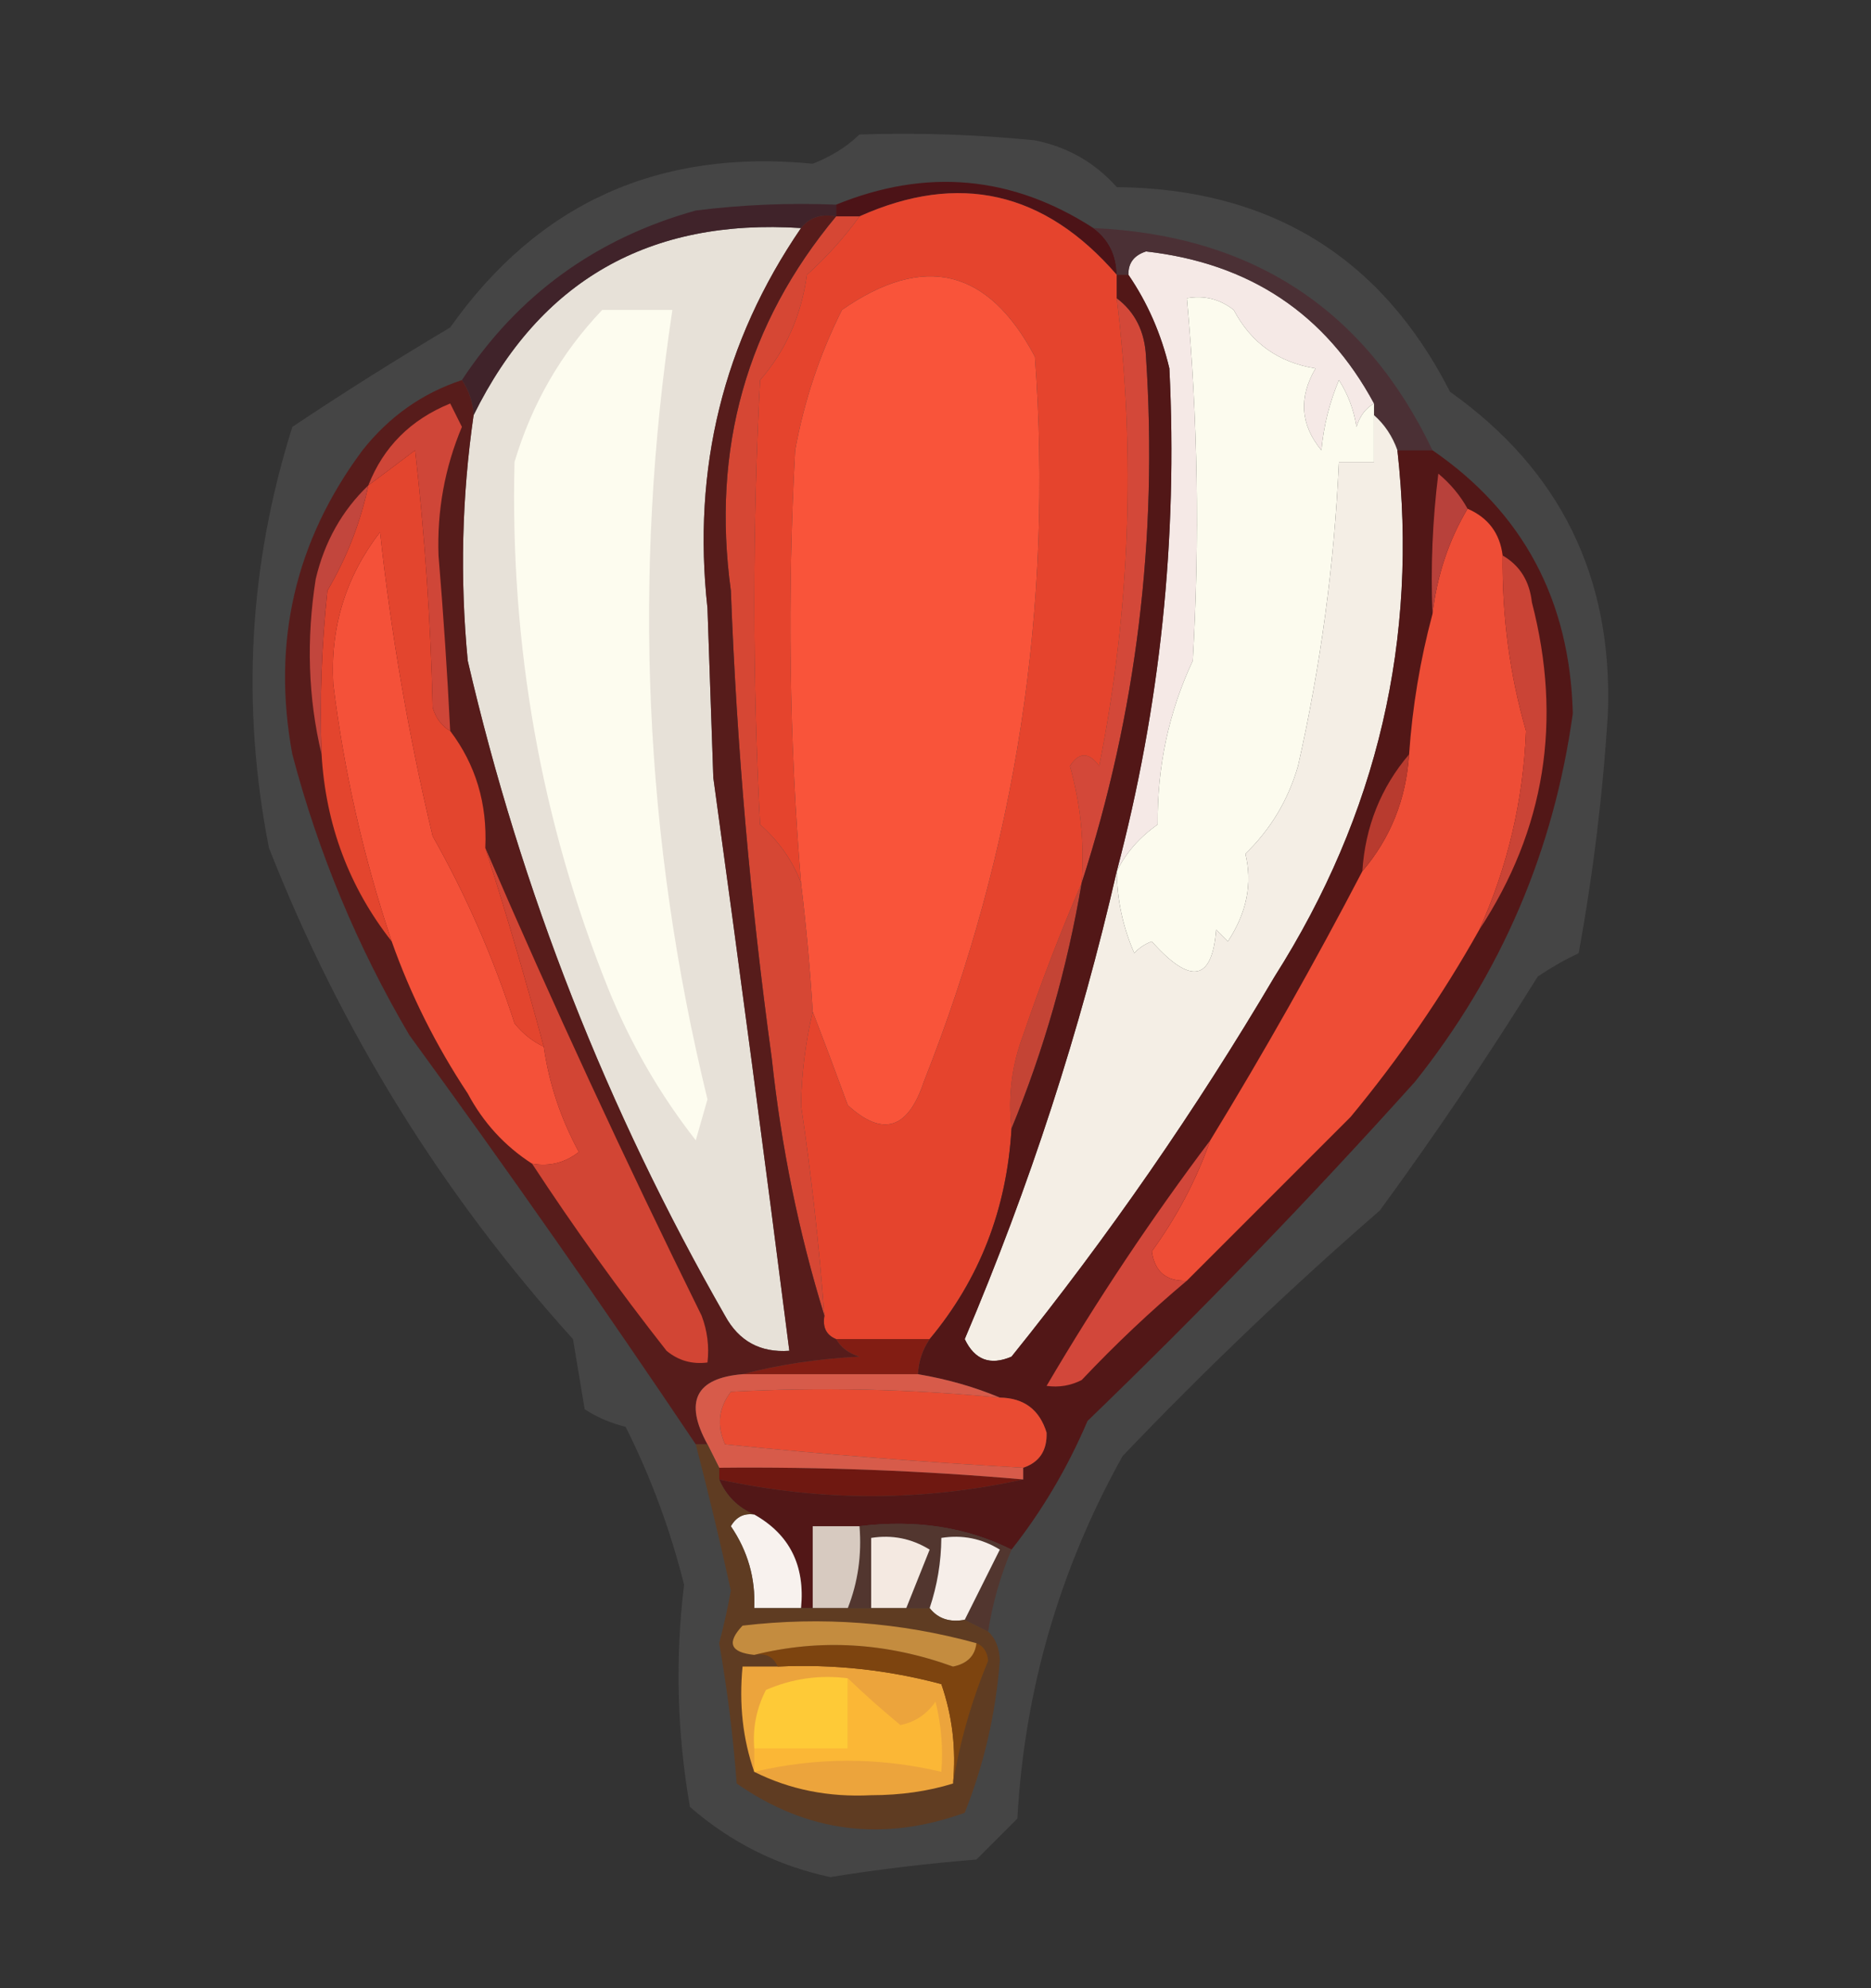 <?xml version="1.0" encoding="UTF-8"?>
<!DOCTYPE svg PUBLIC "-//W3C//DTD SVG 1.1//EN" "http://www.w3.org/Graphics/SVG/1.1/DTD/svg11.dtd">
<svg xmlns="http://www.w3.org/2000/svg" version="1.1" width="160px" height="170px" style="shape-rendering:geometricPrecision; text-rendering:geometricPrecision; image-rendering:optimizeQuality; fill-rule:evenodd; clip-rule:evenodd" xmlns:xlink="http://www.w3.org/1999/xlink">
<rect width="100%" height="100%" fill="#333333" stroke="none"/>
<g><path style="opacity:0.096" fill="#f9f5f5" d="M 73.5,11.5 C 78.511,11.334 83.511,11.501 88.5,12C 91.29,12.561 93.623,13.894 95.5,16C 108.626,16.137 118.126,21.971 124,33.5C 133.426,40.186 137.926,49.353 137.5,61C 137.073,67.878 136.239,74.712 135,81.5C 133.795,82.071 132.628,82.738 131.5,83.5C 127.248,90.339 122.748,97.006 118,103.5C 110.364,110.135 103.03,117.135 96,124.5C 90.606,134.181 87.606,144.515 87,155.5C 85.833,156.667 84.667,157.833 83.5,159C 79.311,159.336 75.144,159.836 71,160.5C 66.49,159.537 62.49,157.537 59,154.5C 57.895,148.15 57.729,141.816 58.5,135.5C 57.322,130.796 55.655,126.296 53.5,122C 52.234,121.691 51.067,121.191 50,120.5C 49.667,118.5 49.333,116.5 49,114.5C 37.802,102.111 29.135,88.111 23,72.5C 20.609,60.312 21.276,48.312 25,36.5C 29.352,33.593 33.852,30.759 38.5,28C 46.006,17.375 56.34,12.709 69.5,14C 71.066,13.392 72.4,12.559 73.5,11.5 Z"/></g>
<g><path style="opacity:0.882" fill="#4d0d12" d="M 93.5,19.5 C 94.806,20.467 95.473,21.801 95.5,23.5C 89.323,16.357 81.99,14.691 73.5,18.5C 72.833,18.5 72.167,18.5 71.5,18.5C 71.5,18.167 71.5,17.833 71.5,17.5C 79.223,14.35 86.556,15.017 93.5,19.5 Z"/></g>
<g><path style="opacity:1" fill="#f5e9e6" d="M 117.5,34.5 C 116.778,34.917 116.278,35.584 116,36.5C 115.781,35.062 115.281,33.729 114.5,32.5C 113.692,34.423 113.192,36.423 113,38.5C 111.203,36.326 111.036,33.993 112.5,31.5C 109.333,30.999 106.999,29.333 105.5,26.5C 104.311,25.571 102.978,25.238 101.5,25.5C 102.434,35.819 102.601,46.153 102,56.5C 99.955,60.868 98.955,65.534 99,70.5C 97.45,71.591 96.283,72.924 95.5,74.5C 99.22,60.405 100.72,46.071 100,31.5C 99.304,28.562 98.138,25.896 96.5,23.5C 96.47,22.503 96.97,21.836 98,21.5C 106.868,22.502 113.368,26.835 117.5,34.5 Z"/></g>
<g><path style="opacity:1" fill="#e7e1d8" d="M 68.5,19.5 C 61.851,29.218 59.184,40.051 60.5,52C 60.667,56.833 60.833,61.667 61,66.5C 63.251,82.842 65.418,99.175 67.5,115.5C 65.019,115.677 63.186,114.677 62,112.5C 51.904,94.872 44.571,76.205 40,56.5C 39.325,49.472 39.492,42.472 40.5,35.5C 46.174,23.991 55.507,18.657 68.5,19.5 Z"/></g>
<g><path style="opacity:0.91" fill="#4c2e34" d="M 93.5,19.5 C 107.079,20.108 116.746,26.441 122.5,38.5C 121.5,38.5 120.5,38.5 119.5,38.5C 119.068,37.291 118.401,36.291 117.5,35.5C 117.5,35.167 117.5,34.833 117.5,34.5C 113.368,26.835 106.868,22.502 98,21.5C 96.97,21.836 96.47,22.503 96.5,23.5C 96.167,23.5 95.833,23.5 95.5,23.5C 95.473,21.801 94.806,20.467 93.5,19.5 Z"/></g>
<g><path style="opacity:1" fill="#fdfcef" d="M 51.5,26.5 C 53.5,26.5 55.5,26.5 57.5,26.5C 54.066,49.215 55.066,71.715 60.5,94C 60.167,95.167 59.833,96.333 59.5,97.5C 56.413,93.562 53.913,89.229 52,84.5C 46.276,70.241 43.609,55.241 44,39.5C 45.484,34.525 47.984,30.191 51.5,26.5 Z"/></g>
<g><path style="opacity:0.922" fill="#402128" d="M 71.5,17.5 C 71.5,17.833 71.5,18.167 71.5,18.5C 70.209,18.263 69.209,18.596 68.5,19.5C 55.507,18.657 46.174,23.991 40.5,35.5C 40.443,34.391 40.11,33.391 39.5,32.5C 44.3,25.215 50.967,20.381 59.5,18C 63.486,17.501 67.486,17.334 71.5,17.5 Z"/></g>
<g><path style="opacity:1" fill="#f9543a" d="M 69.5,86.5 C 69.276,82.821 68.942,79.154 68.5,75.5C 67.49,63.183 67.323,50.85 68,38.5C 68.758,34.315 70.091,30.315 72,26.5C 79.002,21.62 84.502,22.953 88.5,30.5C 90.078,51.875 86.911,72.542 79,92.5C 77.65,96.565 75.484,97.232 72.5,94.5C 71.485,91.724 70.485,89.057 69.5,86.5 Z"/></g>
<g><path style="opacity:1" fill="#fcfbee" d="M 117.5,34.5 C 117.5,34.833 117.5,35.167 117.5,35.5C 117.5,36.833 117.5,38.167 117.5,39.5C 116.5,39.5 115.5,39.5 114.5,39.5C 114.102,48.271 112.936,56.938 111,65.5C 110.152,68.423 108.652,70.923 106.5,73C 107.119,75.544 106.619,78.044 105,80.5C 104.667,80.167 104.333,79.833 104,79.5C 103.655,83.896 101.822,84.23 98.5,80.5C 97.914,80.709 97.414,81.043 97,81.5C 96.023,79.26 95.523,76.927 95.5,74.5C 96.283,72.924 97.45,71.591 99,70.5C 98.955,65.534 99.955,60.868 102,56.5C 102.601,46.153 102.434,35.819 101.5,25.5C 102.978,25.238 104.311,25.571 105.5,26.5C 106.999,29.333 109.333,30.999 112.5,31.5C 111.036,33.993 111.203,36.326 113,38.5C 113.192,36.423 113.692,34.423 114.5,32.5C 115.281,33.729 115.781,35.062 116,36.5C 116.278,35.584 116.778,34.917 117.5,34.5 Z"/></g>
<g><path style="opacity:1" fill="#d34839" d="M 95.5,25.5 C 97.067,26.681 97.9,28.347 98,30.5C 99.023,45.979 97.19,60.979 92.5,75.5C 92.751,72.091 92.417,68.758 91.5,65.5C 92.274,64.289 93.107,64.289 94,65.5C 96.642,52.282 97.142,38.948 95.5,25.5 Z"/></g>
<g><path style="opacity:1" fill="#c44435" d="M 92.5,75.5 C 91.256,82.823 89.256,89.823 86.5,96.5C 86.187,93.753 86.52,91.087 87.5,88.5C 89.027,84.009 90.694,79.676 92.5,75.5 Z"/></g>
<g><path style="opacity:1" fill="#f4eee5" d="M 117.5,35.5 C 118.401,36.291 119.068,37.291 119.5,38.5C 121.305,54.618 117.805,69.618 109,83.5C 102.28,94.884 94.78,105.718 86.5,116C 84.681,116.783 83.348,116.283 82.5,114.5C 88.05,101.439 92.383,88.106 95.5,74.5C 95.523,76.927 96.023,79.26 97,81.5C 97.414,81.043 97.914,80.709 98.5,80.5C 101.822,84.23 103.655,83.896 104,79.5C 104.333,79.833 104.667,80.167 105,80.5C 106.619,78.044 107.119,75.544 106.5,73C 108.652,70.923 110.152,68.423 111,65.5C 112.936,56.938 114.102,48.271 114.5,39.5C 115.5,39.5 116.5,39.5 117.5,39.5C 117.5,38.167 117.5,36.833 117.5,35.5 Z"/></g>
<g><path style="opacity:1" fill="#e5442d" d="M 95.5,23.5 C 95.5,24.167 95.5,24.833 95.5,25.5C 97.142,38.948 96.642,52.282 94,65.5C 93.107,64.289 92.274,64.289 91.5,65.5C 92.417,68.758 92.751,72.091 92.5,75.5C 90.694,79.676 89.027,84.009 87.5,88.5C 86.52,91.087 86.187,93.753 86.5,96.5C 86.1,103.387 83.766,109.387 79.5,114.5C 76.833,114.5 74.167,114.5 71.5,114.5C 70.662,114.158 70.328,113.492 70.5,112.5C 70.047,106.475 69.38,100.475 68.5,94.5C 68.551,91.747 68.884,89.081 69.5,86.5C 70.485,89.057 71.485,91.724 72.5,94.5C 75.484,97.232 77.65,96.565 79,92.5C 86.911,72.542 90.078,51.875 88.5,30.5C 84.502,22.953 79.002,21.62 72,26.5C 70.091,30.315 68.758,34.315 68,38.5C 67.323,50.85 67.49,63.183 68.5,75.5C 67.792,73.622 66.626,71.956 65,70.5C 64.333,57.833 64.333,45.167 65,32.5C 67.19,29.976 68.524,26.976 69,23.5C 70.707,21.962 72.207,20.296 73.5,18.5C 81.99,14.691 89.323,16.357 95.5,23.5 Z"/></g>
<g><path style="opacity:1" fill="#d64734" d="M 71.5,18.5 C 72.167,18.5 72.833,18.5 73.5,18.5C 72.207,20.296 70.707,21.962 69,23.5C 68.524,26.976 67.19,29.976 65,32.5C 64.333,45.167 64.333,57.833 65,70.5C 66.626,71.956 67.792,73.622 68.5,75.5C 68.942,79.154 69.276,82.821 69.5,86.5C 68.884,89.081 68.551,91.747 68.5,94.5C 69.38,100.475 70.047,106.475 70.5,112.5C 68.317,105.448 66.817,98.115 66,90.5C 64.173,77.219 63.006,63.886 62.5,50.5C 60.84,38.373 63.84,27.706 71.5,18.5 Z"/></g>
<g><path style="opacity:1" fill="#521717" d="M 95.5,23.5 C 95.833,23.5 96.167,23.5 96.5,23.5C 98.138,25.896 99.304,28.562 100,31.5C 100.72,46.071 99.22,60.405 95.5,74.5C 92.383,88.106 88.05,101.439 82.5,114.5C 83.348,116.283 84.681,116.783 86.5,116C 94.78,105.718 102.28,94.884 109,83.5C 117.805,69.618 121.305,54.618 119.5,38.5C 120.5,38.5 121.5,38.5 122.5,38.5C 130.251,43.826 134.251,51.326 134.5,61C 132.873,72.751 128.373,83.251 121,92.5C 112.03,102.47 102.697,112.137 93,121.5C 91.289,125.51 89.122,129.176 86.5,132.5C 82.627,130.57 78.294,129.903 73.5,130.5C 72.167,130.5 70.833,130.5 69.5,130.5C 69.5,132.833 69.5,135.167 69.5,137.5C 69.167,137.5 68.833,137.5 68.5,137.5C 68.859,133.869 67.525,131.202 64.5,129.5C 63.1,128.9 62.1,127.9 61.5,126.5C 70.21,128.399 78.877,128.399 87.5,126.5C 87.5,126.167 87.5,125.833 87.5,125.5C 88.88,125.038 89.547,124.038 89.5,122.5C 88.9,120.532 87.567,119.532 85.5,119.5C 83.343,118.593 81.01,117.927 78.5,117.5C 78.557,116.391 78.89,115.391 79.5,114.5C 83.766,109.387 86.1,103.387 86.5,96.5C 89.256,89.823 91.256,82.823 92.5,75.5C 97.19,60.979 99.023,45.979 98,30.5C 97.9,28.347 97.067,26.681 95.5,25.5C 95.5,24.833 95.5,24.167 95.5,23.5 Z"/></g>
<g><path style="opacity:1" fill="#ee4d36" d="M 125.5,43.5 C 127.262,44.262 128.262,45.596 128.5,47.5C 128.439,52.686 129.106,57.686 130.5,62.5C 130.26,68.459 128.927,74.125 126.5,79.5C 123.349,85.118 119.682,90.451 115.5,95.5C 110.843,100.165 106.176,104.831 101.5,109.5C 99.748,109.582 98.748,108.749 98.5,107C 100.646,104.042 102.313,100.875 103.5,97.5C 108.098,89.969 112.431,82.303 116.5,74.5C 118.915,71.66 120.248,68.327 120.5,64.5C 120.782,60.426 121.448,56.426 122.5,52.5C 122.89,49.203 123.89,46.203 125.5,43.5 Z"/></g>
<g><path style="opacity:1" fill="#b83b2f" d="M 120.5,64.5 C 120.248,68.327 118.915,71.66 116.5,74.5C 116.752,70.673 118.085,67.34 120.5,64.5 Z"/></g>
<g><path style="opacity:1" fill="#ca4436" d="M 128.5,47.5 C 129.966,48.347 130.8,49.68 131,51.5C 133.627,61.62 132.127,70.953 126.5,79.5C 128.927,74.125 130.26,68.459 130.5,62.5C 129.106,57.686 128.439,52.686 128.5,47.5 Z"/></g>
<g><path style="opacity:1" fill="#b8413b" d="M 125.5,43.5 C 123.89,46.203 122.89,49.203 122.5,52.5C 122.334,48.486 122.501,44.486 123,40.5C 124.045,41.373 124.878,42.373 125.5,43.5 Z"/></g>
<g><path style="opacity:0.91" fill="#591918" d="M 71.5,18.5 C 63.84,27.706 60.84,38.373 62.5,50.5C 63.006,63.886 64.173,77.219 66,90.5C 66.817,98.115 68.317,105.448 70.5,112.5C 70.328,113.492 70.662,114.158 71.5,114.5C 71.918,115.222 72.584,115.722 73.5,116C 69.975,116.179 66.641,116.679 63.5,117.5C 59.489,117.835 58.489,119.835 60.5,123.5C 60.167,123.5 59.833,123.5 59.5,123.5C 51.615,111.757 43.449,100.091 35,88.5C 30.563,80.959 27.229,72.959 25,64.5C 23.227,54.929 25.227,46.262 31,38.5C 33.279,35.619 36.112,33.619 39.5,32.5C 40.11,33.391 40.443,34.391 40.5,35.5C 39.492,42.472 39.325,49.472 40,56.5C 44.571,76.205 51.904,94.872 62,112.5C 63.186,114.677 65.019,115.677 67.5,115.5C 65.418,99.175 63.251,82.842 61,66.5C 60.833,61.667 60.667,56.833 60.5,52C 59.184,40.051 61.851,29.218 68.5,19.5C 69.209,18.596 70.209,18.263 71.5,18.5 Z"/></g>
<g><path style="opacity:1" fill="#f45139" d="M 46.5,89.5 C 46.949,92.641 47.949,95.641 49.5,98.5C 48.311,99.429 46.978,99.762 45.5,99.5C 43.164,97.996 41.331,95.996 40,93.5C 37.274,89.381 35.107,85.048 33.5,80.5C 31.096,73.351 29.43,66.018 28.5,58.5C 28.229,53.647 29.562,49.314 32.5,45.5C 33.456,54.29 34.956,62.957 37,71.5C 39.866,76.569 42.199,81.902 44,87.5C 44.708,88.38 45.542,89.047 46.5,89.5 Z"/></g>
<g><path style="opacity:1" fill="#e3452e" d="M 38.5,62.5 C 40.68,65.381 41.68,68.714 41.5,72.5C 43.287,78.08 44.954,83.747 46.5,89.5C 45.542,89.047 44.708,88.38 44,87.5C 42.199,81.902 39.866,76.569 37,71.5C 34.956,62.957 33.456,54.29 32.5,45.5C 29.562,49.314 28.229,53.647 28.5,58.5C 29.43,66.018 31.096,73.351 33.5,80.5C 29.853,75.857 27.853,70.524 27.5,64.5C 27.334,59.822 27.501,55.155 28,50.5C 29.664,47.673 30.83,44.673 31.5,41.5C 32.815,40.524 34.148,39.524 35.5,38.5C 36.331,45.811 36.831,53.144 37,60.5C 37.278,61.416 37.778,62.083 38.5,62.5 Z"/></g>
<g><path style="opacity:1" fill="#cf4638" d="M 38.5,62.5 C 37.778,62.083 37.278,61.416 37,60.5C 36.831,53.144 36.331,45.811 35.5,38.5C 34.148,39.524 32.815,40.524 31.5,41.5C 32.789,38.21 35.123,35.877 38.5,34.5C 38.833,35.167 39.167,35.833 39.5,36.5C 38.033,39.998 37.367,43.664 37.5,47.5C 37.917,52.499 38.25,57.499 38.5,62.5 Z"/></g>
<g><path style="opacity:0.98" fill="#c4473d" d="M 31.5,41.5 C 30.83,44.673 29.664,47.673 28,50.5C 27.501,55.155 27.334,59.822 27.5,64.5C 26.35,59.684 26.184,54.684 27,49.5C 27.754,46.316 29.254,43.649 31.5,41.5 Z"/></g>
<g><path style="opacity:1" fill="#d24534" d="M 41.5,72.5 C 47.254,85.837 53.421,99.17 60,112.5C 60.49,113.793 60.657,115.127 60.5,116.5C 59.178,116.67 58.011,116.337 57,115.5C 52.903,110.284 49.069,104.951 45.5,99.5C 46.978,99.762 48.311,99.429 49.5,98.5C 47.949,95.641 46.949,92.641 46.5,89.5C 44.954,83.747 43.287,78.08 41.5,72.5 Z"/></g>
<g><path style="opacity:1" fill="#d2473a" d="M 103.5,97.5 C 102.313,100.875 100.646,104.042 98.5,107C 98.748,108.749 99.748,109.582 101.5,109.5C 98.396,112.101 95.396,114.934 92.5,118C 91.552,118.483 90.552,118.649 89.5,118.5C 93.811,111.163 98.478,104.163 103.5,97.5 Z"/></g>
<g><path style="opacity:1" fill="#821d13" d="M 71.5,114.5 C 74.167,114.5 76.833,114.5 79.5,114.5C 78.89,115.391 78.557,116.391 78.5,117.5C 73.5,117.5 68.5,117.5 63.5,117.5C 66.641,116.679 69.975,116.179 73.5,116C 72.584,115.722 71.918,115.222 71.5,114.5 Z"/></g>
<g><path style="opacity:1" fill="#e94b32" d="M 85.5,119.5 C 87.567,119.532 88.9,120.532 89.5,122.5C 89.547,124.038 88.88,125.038 87.5,125.5C 78.935,125.024 70.435,124.358 62,123.5C 61.28,121.888 61.446,120.388 62.5,119C 70.174,118.596 77.841,118.762 85.5,119.5 Z"/></g>
<g><path style="opacity:1" fill="#6f1811" d="M 61.5,126.5 C 61.5,126.167 61.5,125.833 61.5,125.5C 70.188,125.413 78.854,125.747 87.5,126.5C 78.877,128.399 70.21,128.399 61.5,126.5 Z"/></g>
<g><path style="opacity:1" fill="#d75b4a" d="M 63.5,117.5 C 68.5,117.5 73.5,117.5 78.5,117.5C 81.01,117.927 83.343,118.593 85.5,119.5C 77.841,118.762 70.174,118.596 62.5,119C 61.446,120.388 61.28,121.888 62,123.5C 70.435,124.358 78.935,125.024 87.5,125.5C 87.5,125.833 87.5,126.167 87.5,126.5C 78.854,125.747 70.188,125.413 61.5,125.5C 61.167,124.833 60.833,124.167 60.5,123.5C 58.489,119.835 59.489,117.835 63.5,117.5 Z"/></g>
<g><path style="opacity:1" fill="#52362f" d="M 73.5,130.5 C 78.294,129.903 82.627,130.57 86.5,132.5C 85.545,134.746 84.878,137.079 84.5,139.5C 83.833,139.167 83.167,138.833 82.5,138.5C 83.487,136.527 84.487,134.527 85.5,132.5C 83.955,131.548 82.288,131.215 80.5,131.5C 80.483,133.565 80.15,135.565 79.5,137.5C 78.833,137.5 78.167,137.5 77.5,137.5C 78.159,135.862 78.826,134.195 79.5,132.5C 77.955,131.548 76.288,131.215 74.5,131.5C 74.5,133.5 74.5,135.5 74.5,137.5C 73.833,137.5 73.167,137.5 72.5,137.5C 73.369,135.283 73.702,132.95 73.5,130.5 Z"/></g>
<g><path style="opacity:0.998" fill="#f8f2ee" d="M 64.5,129.5 C 67.525,131.202 68.859,133.869 68.5,137.5C 67.167,137.5 65.833,137.5 64.5,137.5C 64.613,134.951 63.946,132.618 62.5,130.5C 62.957,129.702 63.624,129.369 64.5,129.5 Z"/></g>
<g><path style="opacity:1" fill="#d7cac0" d="M 73.5,130.5 C 73.702,132.95 73.369,135.283 72.5,137.5C 71.5,137.5 70.5,137.5 69.5,137.5C 69.5,135.167 69.5,132.833 69.5,130.5C 70.833,130.5 72.167,130.5 73.5,130.5 Z"/></g>
<g><path style="opacity:0.998" fill="#f6eee9" d="M 82.5,138.5 C 81.209,138.737 80.209,138.404 79.5,137.5C 80.15,135.565 80.483,133.565 80.5,131.5C 82.288,131.215 83.955,131.548 85.5,132.5C 84.487,134.527 83.487,136.527 82.5,138.5 Z"/></g>
<g><path style="opacity:1" fill="#f4e9e1" d="M 77.5,137.5 C 76.5,137.5 75.5,137.5 74.5,137.5C 74.5,135.5 74.5,133.5 74.5,131.5C 76.288,131.215 77.955,131.548 79.5,132.5C 78.826,134.195 78.159,135.862 77.5,137.5 Z"/></g>
<g><path style="opacity:0.871" fill="#633b1d" d="M 59.5,123.5 C 59.833,123.5 60.167,123.5 60.5,123.5C 60.833,124.167 61.167,124.833 61.5,125.5C 61.5,125.833 61.5,126.167 61.5,126.5C 62.1,127.9 63.1,128.9 64.5,129.5C 63.624,129.369 62.957,129.702 62.5,130.5C 63.946,132.618 64.613,134.951 64.5,137.5C 65.833,137.5 67.167,137.5 68.5,137.5C 68.833,137.5 69.167,137.5 69.5,137.5C 70.5,137.5 71.5,137.5 72.5,137.5C 73.167,137.5 73.833,137.5 74.5,137.5C 75.5,137.5 76.5,137.5 77.5,137.5C 78.167,137.5 78.833,137.5 79.5,137.5C 80.209,138.404 81.209,138.737 82.5,138.5C 83.167,138.833 83.833,139.167 84.5,139.5C 85.139,140.097 85.472,140.93 85.5,142C 85.147,146.54 84.147,150.873 82.5,155C 75.51,157.524 69.01,156.691 63,152.5C 62.697,148.471 62.197,144.471 61.5,140.5C 61.897,139.014 62.23,137.514 62.5,136C 61.574,131.796 60.574,127.629 59.5,123.5 Z"/></g>
<g><path style="opacity:1" fill="#eca43c" d="M 66.5,142.5 C 71.248,142.275 75.915,142.775 80.5,144C 81.444,146.719 81.777,149.552 81.5,152.5C 79.359,153.163 77.025,153.497 74.5,153.5C 70.859,153.685 67.526,153.019 64.5,151.5C 63.523,148.713 63.19,145.713 63.5,142.5C 64.5,142.5 65.5,142.5 66.5,142.5 Z"/></g>
<g><path style="opacity:0.992" fill="#7d4510" d="M 64.5,141.5 C 70.117,140.103 75.783,140.436 81.5,142.5C 82.713,142.253 83.38,141.586 83.5,140.5C 84.097,140.735 84.43,141.235 84.5,142C 83.064,145.492 82.064,148.992 81.5,152.5C 81.777,149.552 81.444,146.719 80.5,144C 75.915,142.775 71.248,142.275 66.5,142.5C 66.158,141.662 65.492,141.328 64.5,141.5 Z"/></g>
<g><path style="opacity:1" fill="#c48c3f" d="M 83.5,140.5 C 83.38,141.586 82.713,142.253 81.5,142.5C 75.783,140.436 70.117,140.103 64.5,141.5C 62.451,141.294 62.117,140.461 63.5,139C 70.283,138.201 76.95,138.701 83.5,140.5 Z"/></g>
<g><path style="opacity:1" fill="#feca37" d="M 72.5,143.5 C 72.5,145.5 72.5,147.5 72.5,149.5C 69.833,149.5 67.167,149.5 64.5,149.5C 64.357,147.738 64.691,146.071 65.5,144.5C 67.743,143.526 70.076,143.192 72.5,143.5 Z"/></g>
<g><path style="opacity:1" fill="#fbb736" d="M 72.5,143.5 C 73.92,144.866 75.42,146.2 77,147.5C 78.261,147.241 79.261,146.574 80,145.5C 80.496,147.473 80.662,149.473 80.5,151.5C 75.175,150.239 69.842,150.239 64.5,151.5C 64.5,150.833 64.5,150.167 64.5,149.5C 67.167,149.5 69.833,149.5 72.5,149.5C 72.5,147.5 72.5,145.5 72.5,143.5 Z"/></g>
</svg>
